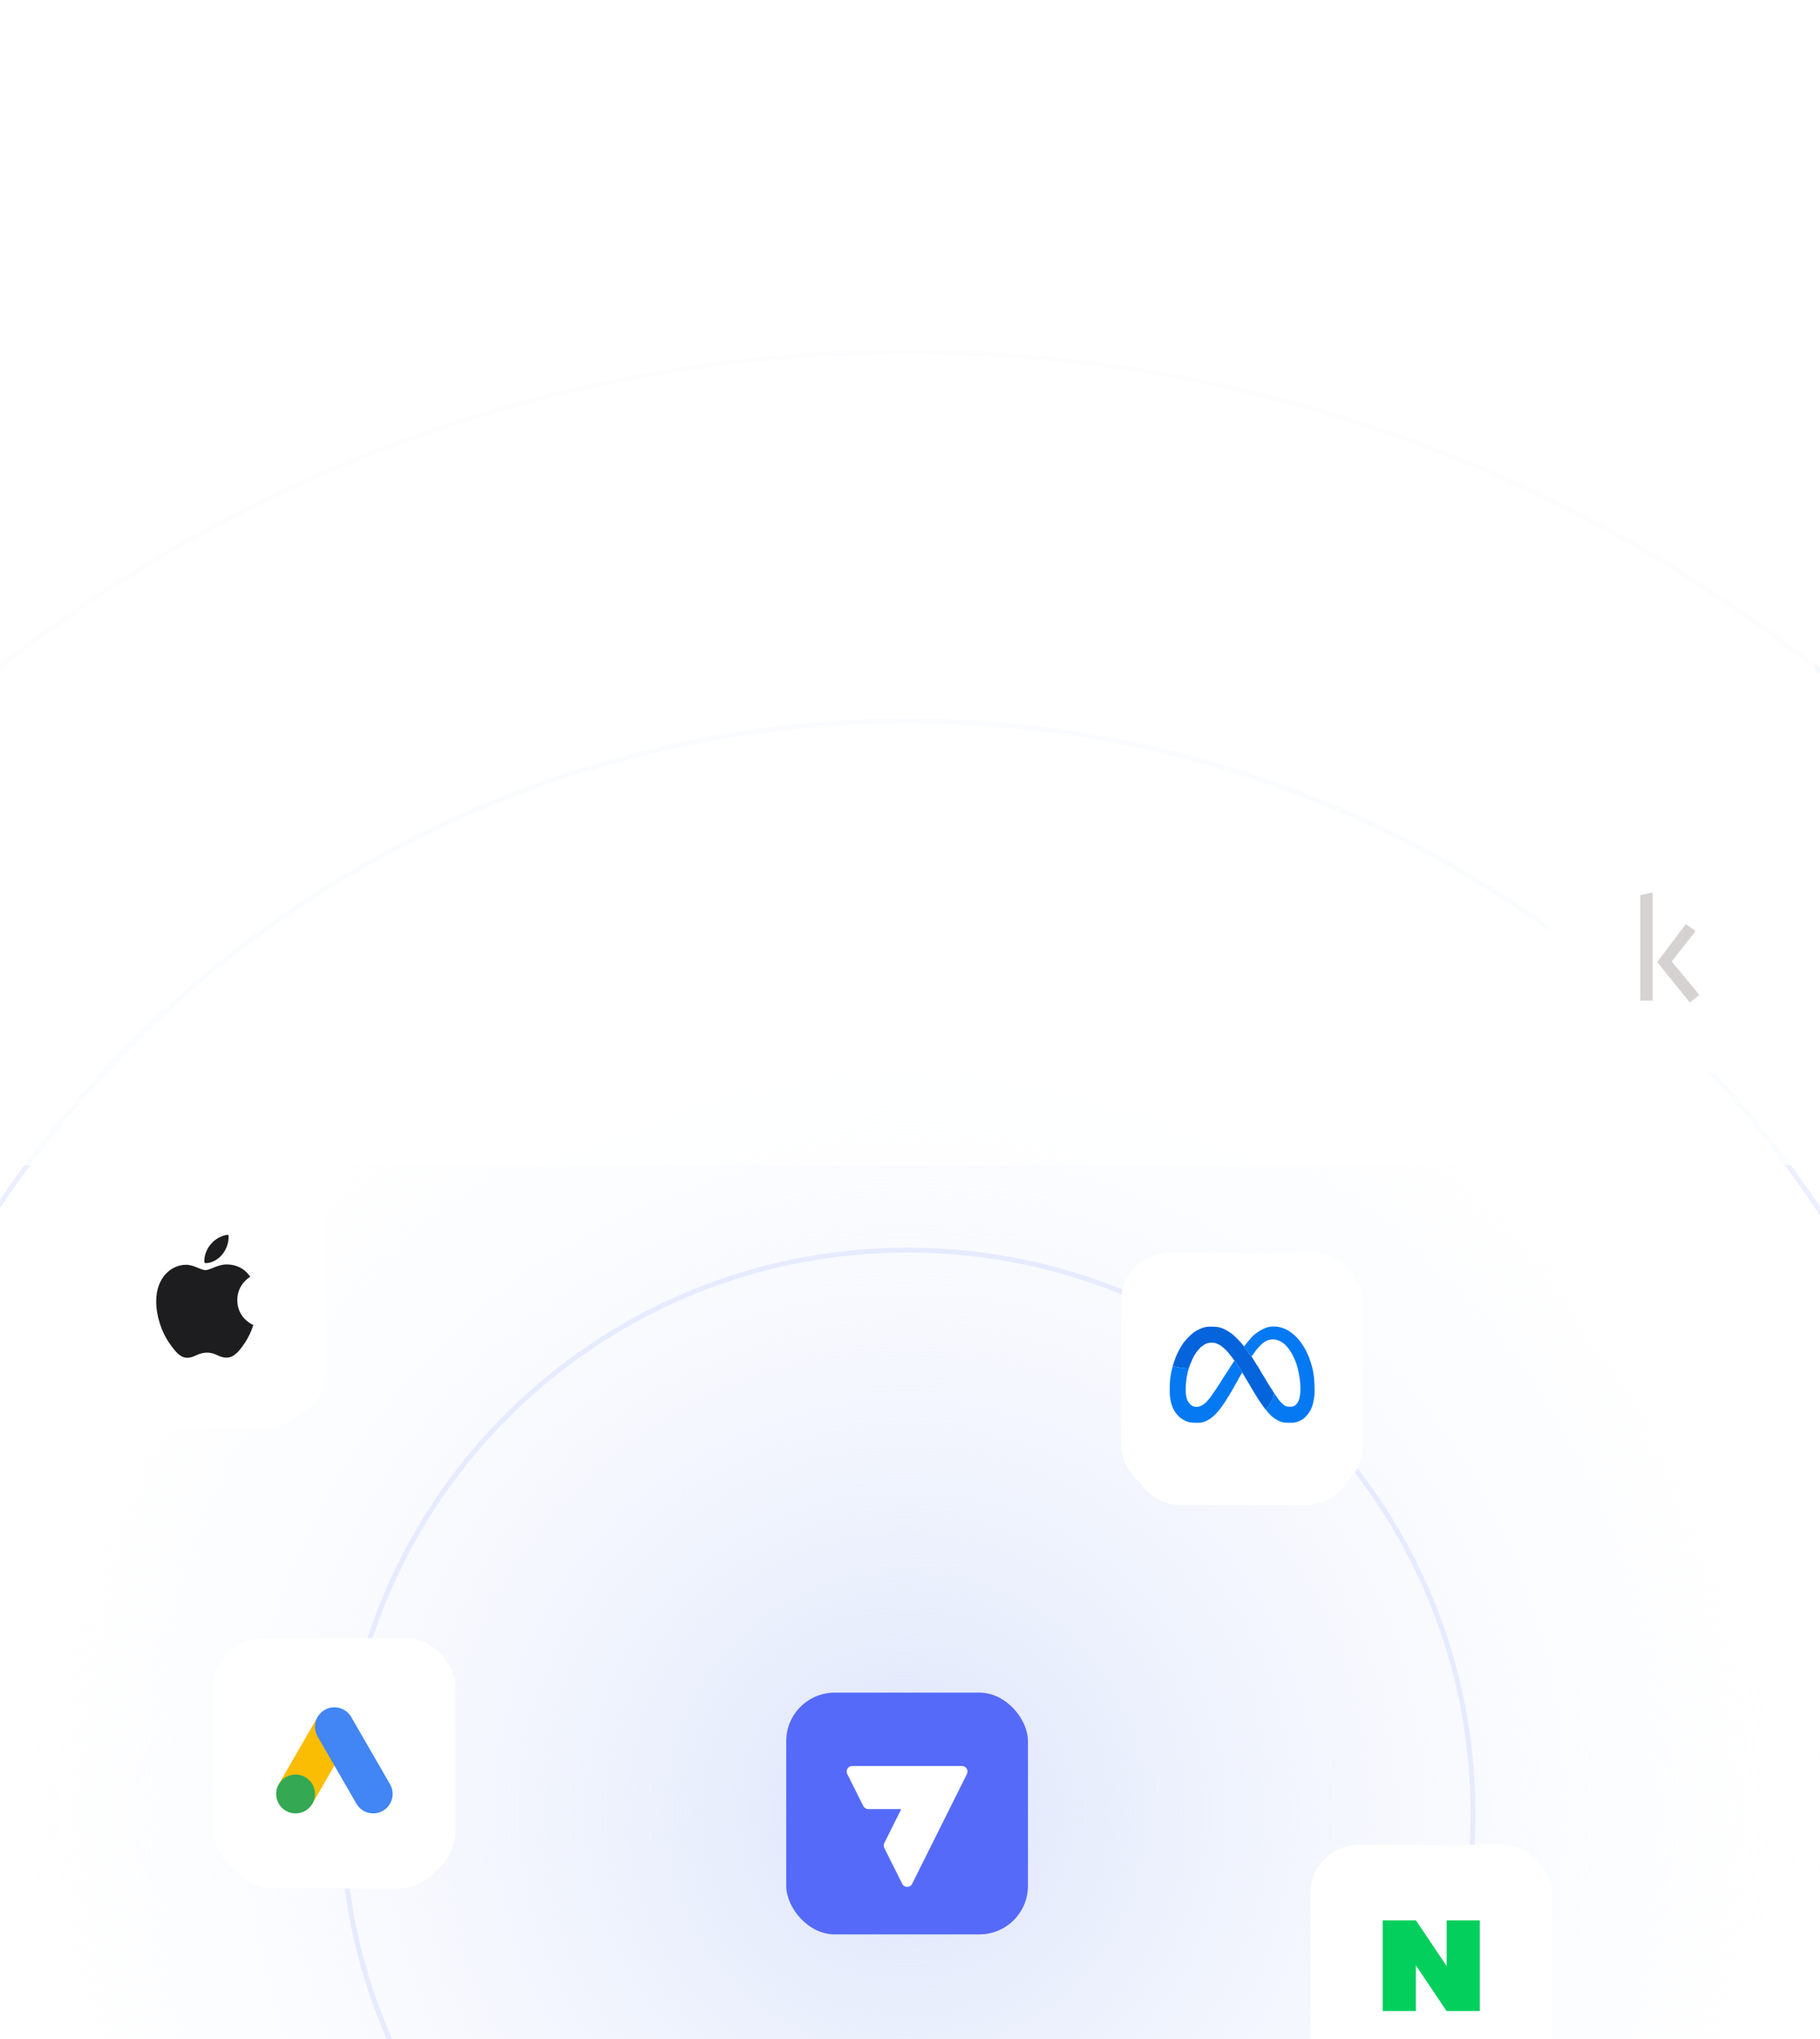 <svg width="375" height="420" viewBox="0 0 375 420" fill="none" xmlns="http://www.w3.org/2000/svg">
<g clip-path="url(#clip0_1067_69)">
<circle cx="186.664" cy="373.551" r="205.664" fill="url(#paint0_radial_1067_69)"/>
<path d="M303.5 373.5C303.5 437.563 251.343 489.5 187 489.5C122.657 489.5 70.5 437.563 70.5 373.5C70.5 309.437 122.657 257.5 187 257.5C251.343 257.5 303.5 309.437 303.5 373.5Z" stroke="#E6EBFF"/>
<circle opacity="0.8" cx="187" cy="374" r="225.5" stroke="#E6EBFF"/>
<path d="M488.5 373.5C488.5 539.737 353.515 674.5 187 674.5C20.485 674.5 -114.5 539.737 -114.5 373.5C-114.5 207.263 20.485 72.5 187 72.5C353.515 72.5 488.5 207.263 488.5 373.5Z" stroke="#E6EBFF" stroke-opacity="0.4"/>
<rect x="162" y="348.65" width="49.802" height="49.802" rx="10" fill="#556AF9"/>
<path d="M199.202 364.338C199.01 363.98 198.621 363.769 198.214 363.769H175.591C174.744 363.769 174.193 364.66 174.573 365.417L177.874 372.008C178.067 372.394 178.461 372.637 178.891 372.637H185.699L182.205 379.64C182.045 379.961 182.046 380.338 182.206 380.658L185.904 388.041C186.324 388.88 187.522 388.879 187.941 388.04L199.232 365.414L199.227 365.41C199.379 365.108 199.416 364.739 199.201 364.338L199.202 364.338Z" fill="white"/>
<g filter="url(#filter0_d_1067_69)">
<rect x="19" y="245" width="46" height="45" rx="10" fill="white"/>
</g>
<g filter="url(#filter1_d_1067_69)">
<rect x="46" y="340" width="46" height="45" rx="10" fill="white"/>
</g>
<g filter="url(#filter2_d_1067_69)">
<rect x="233" y="261" width="46" height="45" rx="10" fill="white"/>
</g>
<g filter="url(#filter3_d_1067_69)">
<rect x="272" y="382" width="46" height="45" rx="10" fill="white"/>
</g>
<g filter="url(#filter4_d_1067_69)">
<rect x="322" y="172" width="46" height="45" rx="10" fill="white"/>
</g>
<rect x="44" y="337.438" width="49.802" height="49.802" rx="10" fill="white"/>
<path d="M65.436 353.675L57.435 367.531L64.364 371.532L72.365 357.676L65.436 353.675Z" fill="#FBBC04"/>
<path d="M80.365 367.53L72.364 353.674C71.26 351.76 68.813 351.104 66.9 352.209C64.987 353.314 64.331 355.76 65.435 357.673L73.436 371.53C74.541 373.443 76.987 374.098 78.9 372.995C80.814 371.89 81.468 369.444 80.365 367.53Z" fill="#4285F4"/>
<path d="M60.901 373.531C63.11 373.531 64.901 371.74 64.901 369.531C64.901 367.322 63.11 365.531 60.901 365.531C58.692 365.531 56.901 367.322 56.901 369.531C56.901 371.74 58.692 373.531 60.901 373.531Z" fill="#34A853"/>
<rect x="231" y="258" width="49.802" height="49.802" rx="10" fill="white"/>
<g clip-path="url(#clip1_1067_69)">
<path fill-rule="evenodd" clip-rule="evenodd" d="M261.543 273.308C260.394 273.488 258.503 274.644 257.739 275.633C257.695 275.689 257.446 275.982 257.185 276.284C256.755 276.781 256.328 277.34 256.328 277.407C256.328 277.421 256.573 277.768 256.873 278.178C257.121 278.516 257.368 278.857 257.613 279.199C257.848 279.533 257.8 279.535 258.049 279.178C258.219 278.928 258.396 278.681 258.579 278.439C258.694 278.285 258.787 278.15 258.787 278.137C258.787 278.093 259.597 277.201 259.888 276.924C260.179 276.648 260.809 276.224 261.081 276.122C261.958 275.793 262.712 275.815 263.604 276.198C263.705 276.241 263.799 276.275 263.814 276.274C263.828 276.273 263.85 276.289 263.864 276.311C263.878 276.332 263.954 276.382 264.033 276.423C265.324 277.081 266.787 279.441 267.372 281.811C267.542 282.488 267.678 283.171 267.782 283.861C268.193 286.586 267.86 288.745 266.925 289.414C266.862 289.459 266.785 289.52 266.754 289.55C266.486 289.805 265.335 289.844 264.884 289.613C264.822 289.581 264.762 289.556 264.751 289.556C264.74 289.555 264.682 289.51 264.622 289.454C264.562 289.398 264.489 289.353 264.46 289.353C264.432 289.353 264.402 289.337 264.395 289.318C264.387 289.299 264.286 289.2 264.169 289.097C264.052 288.994 263.965 288.901 263.976 288.89C263.987 288.879 263.921 288.812 263.83 288.739C263.739 288.667 263.664 288.592 263.664 288.572C263.664 288.553 263.622 288.491 263.572 288.436C263.438 288.29 263.375 288.21 263.377 288.185C263.381 288.124 263.236 287.959 263.178 287.958C263.126 287.958 263.123 287.95 263.164 287.924C263.203 287.899 263.179 287.861 263.072 287.779C262.992 287.718 262.926 287.643 262.926 287.613C262.926 287.583 262.897 287.547 262.86 287.533C262.824 287.519 262.805 287.482 262.817 287.45C262.848 287.37 262.709 287.25 262.652 287.307C262.62 287.339 262.599 287.337 262.576 287.3C262.555 287.266 262.562 287.26 262.597 287.282C262.633 287.304 262.643 287.296 262.629 287.258C262.618 287.226 262.59 287.205 262.568 287.209C262.546 287.214 262.533 287.172 262.539 287.117C262.545 287.062 262.534 287.016 262.513 287.016C262.493 287.016 262.479 287.058 262.482 287.109C262.485 287.159 262.45 287.312 262.404 287.447C262.359 287.582 262.309 287.774 262.294 287.874C262.239 288.244 261.606 289.421 261.312 289.701C261.241 289.769 261.13 289.895 261.065 289.983C261 290.071 260.894 290.172 260.83 290.208C260.692 290.287 260.684 290.319 260.796 290.348C260.842 290.36 260.877 290.386 260.873 290.404C260.857 290.497 260.884 290.532 260.959 290.512C261.013 290.498 261.041 290.511 261.041 290.551C261.041 290.659 261.174 290.879 261.251 290.899C261.293 290.91 261.317 290.936 261.305 290.956C261.292 290.975 261.302 290.992 261.325 290.992C261.349 290.992 261.369 291.02 261.369 291.054C261.369 291.089 261.415 291.138 261.471 291.163C261.528 291.189 261.574 291.232 261.574 291.258C261.574 291.303 261.996 291.714 262.011 291.682C262.014 291.675 262.057 291.719 262.106 291.781C262.155 291.843 262.217 291.893 262.245 291.893C262.273 291.893 262.35 291.95 262.416 292.019C262.596 292.207 263.196 292.552 263.787 292.808C263.962 292.884 264.351 292.984 264.627 293.025C264.897 293.064 266.472 293.07 266.656 293.032C266.735 293.016 266.855 292.992 266.922 292.979C267.349 292.896 268.202 292.526 268.335 292.366C268.364 292.332 268.406 292.303 268.429 292.303C268.676 292.303 269.602 291.244 270.007 290.5C270.178 290.183 270.57 289.154 270.532 289.117C270.52 289.105 270.527 289.066 270.547 289.029C270.595 288.938 270.784 287.896 270.832 287.447C270.932 286.529 270.815 283.704 270.653 283.123C270.643 283.089 270.624 282.96 270.61 282.836C270.593 282.699 270.571 282.562 270.542 282.426C270.519 282.324 270.499 282.222 270.481 282.119C270.389 281.544 269.689 279.38 269.526 279.168C269.509 279.146 269.457 279.026 269.411 278.902C269.131 278.144 268.185 276.598 267.594 275.93C265.737 273.832 263.737 272.965 261.543 273.308ZM254.278 280.346C254.23 280.456 254.252 280.422 253.684 281.277C253.436 281.65 253.169 282.063 253.09 282.194C253.011 282.325 252.754 282.721 252.519 283.075C252.144 283.64 251.65 284.419 251.516 284.66C251.491 284.705 251.318 284.969 251.133 285.247C250.947 285.526 250.795 285.758 250.795 285.764C250.795 285.795 250.245 286.605 249.839 287.173C249.652 287.435 249.465 287.697 249.278 287.959C249.222 288.038 249.166 288.112 249.153 288.123C249.14 288.134 249.003 288.291 248.848 288.471C247.477 290.066 245.875 290.244 244.92 288.907C244.793 288.728 244.6 288.36 244.612 288.317C244.613 288.312 244.586 288.234 244.551 288.143C244.489 287.981 244.384 287.492 244.336 287.139C244.306 286.919 244.306 285.291 244.336 285.137C244.348 285.077 244.369 284.9 244.382 284.742C244.401 284.502 244.429 284.263 244.465 284.025C244.474 283.968 244.493 283.802 244.507 283.656C244.522 283.509 244.551 283.368 244.571 283.342C244.592 283.317 244.607 283.28 244.603 283.261C244.6 283.242 244.6 283.223 244.605 283.205C244.61 283.194 244.621 283.138 244.63 283.082C244.663 282.889 244.678 282.816 244.686 282.816C244.699 282.816 244.726 282.667 244.737 282.539C244.743 282.477 244.76 282.426 244.775 282.426C244.791 282.426 244.794 282.387 244.781 282.338C244.766 282.284 244.774 282.259 244.799 282.275C244.825 282.291 244.833 282.26 244.82 282.194C244.804 282.111 244.813 282.093 244.857 282.116C244.888 282.132 244.882 282.119 244.842 282.087C244.771 282.029 244.74 281.952 244.803 281.991C244.821 282.002 244.863 281.992 244.895 281.969C244.944 281.935 244.942 281.931 244.883 281.95C244.844 281.962 244.811 281.956 244.811 281.935C244.811 281.889 244.65 281.862 244.201 281.835C243.769 281.809 242.604 281.629 242.16 281.519C241.832 281.437 241.627 281.444 241.682 281.535C241.701 281.564 241.685 281.57 241.637 281.552C241.579 281.529 241.568 281.54 241.585 281.604C241.597 281.648 241.592 281.69 241.575 281.697C241.558 281.703 241.53 281.753 241.513 281.807C241.494 281.869 241.498 281.895 241.524 281.878C241.55 281.863 241.558 281.885 241.545 281.934C241.533 281.979 241.511 282.008 241.496 281.998C241.481 281.989 241.464 282.021 241.459 282.071C241.449 282.172 241.419 282.324 241.41 282.324C241.404 282.324 241.389 282.384 241.348 282.57C241.339 282.615 241.321 282.716 241.309 282.795C241.297 282.874 241.26 283.086 241.226 283.266C241.132 283.767 241.126 283.812 241.1 284.23C241.087 284.444 241.067 284.665 241.057 284.721C241.005 285.006 240.993 286.83 241.039 287.303C241.13 288.233 241.127 288.213 241.264 288.791C241.777 290.962 243.14 292.453 245.08 292.965C245.466 293.066 247.011 293.107 247.475 293.028C248.769 292.808 250.045 291.916 251.246 290.394C251.512 290.057 252.024 289.347 252.024 289.316C252.024 289.295 252.04 289.271 252.059 289.264C252.103 289.246 252.844 288.124 252.844 288.075C252.844 288.054 252.863 288.015 252.886 287.988C252.909 287.961 252.98 287.856 253.044 287.754C253.107 287.653 253.236 287.45 253.33 287.304C253.423 287.157 253.5 287.016 253.5 286.989C253.5 286.963 253.516 286.935 253.535 286.928C253.554 286.92 253.635 286.794 253.715 286.648C253.953 286.206 254.199 285.769 254.454 285.336C254.553 285.167 254.646 285.001 254.661 284.967C254.693 284.904 254.728 284.843 254.766 284.783C254.85 284.648 255.508 283.484 255.508 283.47C255.508 283.465 255.61 283.292 255.734 283.086C256.032 282.588 256.105 282.796 255.087 281.248C254.439 280.263 254.355 280.168 254.278 280.346ZM260.991 290.411C261.02 290.498 260.94 290.458 260.858 290.345L260.777 290.234L260.876 290.299C260.93 290.334 260.982 290.385 260.991 290.411Z" fill="#0479F2"/>
<path fill-rule="evenodd" clip-rule="evenodd" d="M248.643 273.307C247.804 273.421 246.673 273.915 245.898 274.506C245.12 275.099 243.886 276.426 243.557 277.023C243.528 277.076 243.368 277.35 243.202 277.631C242.891 278.156 242.655 278.607 242.556 278.861C242.526 278.94 242.489 279.013 242.476 279.025C242.394 279.091 241.563 281.475 241.6 281.535C241.611 281.552 241.638 281.566 241.66 281.566C241.683 281.566 241.691 281.549 241.678 281.528C241.626 281.444 241.842 281.44 242.16 281.519C242.604 281.629 243.769 281.809 244.201 281.835C244.752 281.868 244.82 281.885 244.79 281.978C244.776 282.021 244.783 282.057 244.806 282.057C244.832 282.057 244.833 282.104 244.808 282.19C244.788 282.263 244.77 282.34 244.77 282.361C244.77 282.411 244.825 282.355 244.838 282.292C244.871 282.125 244.892 282.052 244.918 282.009C244.939 281.976 244.924 281.97 244.869 281.989C244.793 282.016 244.793 282.015 244.87 281.955C244.914 281.921 244.935 281.894 244.917 281.894C244.899 281.894 244.914 281.847 244.951 281.791C244.988 281.735 245.004 281.688 244.987 281.688C244.969 281.688 244.975 281.674 245.001 281.657C245.073 281.61 245.12 281.426 245.051 281.461C245.021 281.477 245.028 281.463 245.067 281.432C245.106 281.399 245.145 281.338 245.153 281.295C245.169 281.227 245.192 281.159 245.219 281.094C245.247 281.027 245.275 280.953 245.28 280.93C245.295 280.868 245.387 280.658 245.46 280.52C245.496 280.453 245.519 280.398 245.512 280.398C245.487 280.398 245.961 279.385 246 279.352C246.014 279.341 246.085 279.224 246.159 279.091C246.233 278.958 246.329 278.812 246.372 278.766C246.415 278.719 246.451 278.658 246.451 278.63C246.451 278.601 246.475 278.563 246.505 278.545C246.534 278.527 246.661 278.374 246.787 278.205C247.062 277.834 247.583 277.303 247.671 277.303C247.685 277.303 247.78 277.233 247.883 277.148C248.47 276.661 249.451 276.445 250.24 276.629C250.365 276.658 250.467 276.671 250.467 276.659C250.467 276.647 250.49 276.656 250.518 276.678C250.547 276.701 250.643 276.742 250.733 276.77C250.824 276.798 250.958 276.858 251.031 276.902C251.104 276.946 251.164 276.971 251.164 276.957C251.164 276.943 251.204 276.969 251.254 277.015C251.303 277.061 251.361 277.098 251.383 277.098C251.446 277.098 252 277.528 252.298 277.807C252.692 278.176 252.766 278.252 252.947 278.472C253.037 278.582 253.143 278.705 253.183 278.746C253.251 278.817 253.314 278.896 253.858 279.593C253.988 279.759 254.133 279.962 254.181 280.044C254.229 280.126 254.308 280.211 254.357 280.234C254.509 280.303 255.959 282.541 255.959 282.707C255.959 282.755 255.977 282.795 256 282.795C256.023 282.795 256.041 282.818 256.041 282.846C256.041 282.874 256.133 283.036 256.247 283.205C256.359 283.374 256.492 283.595 256.541 283.697C256.59 283.798 256.642 283.891 256.658 283.902C256.673 283.913 256.718 283.987 256.757 284.066C256.797 284.145 256.853 284.237 256.881 284.27C256.909 284.304 256.978 284.415 257.034 284.516C257.137 284.696 257.244 284.874 257.354 285.049C257.563 285.383 257.755 285.714 257.842 285.889C257.865 285.934 257.944 286.068 258.018 286.186C258.091 286.304 258.381 286.784 258.662 287.252C259.136 288.041 259.743 288.977 259.812 289.025C259.828 289.036 259.903 289.146 259.979 289.271C260.182 289.604 260.388 289.885 260.43 289.885C260.451 289.885 260.463 289.899 260.458 289.916C260.453 289.933 260.505 290.024 260.574 290.118L260.7 290.29L260.825 290.214C260.893 290.172 261.002 290.067 261.066 289.981C261.13 289.894 261.241 289.769 261.312 289.701C261.606 289.421 262.239 288.244 262.294 287.874C262.309 287.774 262.359 287.582 262.404 287.447C262.45 287.312 262.485 287.159 262.482 287.109C262.479 287.058 262.493 287.016 262.513 287.016C262.534 287.016 262.545 287.062 262.539 287.117C262.533 287.172 262.546 287.214 262.568 287.209C262.59 287.205 262.618 287.226 262.629 287.258C262.643 287.296 262.633 287.304 262.597 287.282C262.562 287.26 262.555 287.266 262.575 287.299C262.597 287.334 262.621 287.336 262.657 287.306C262.685 287.282 262.72 287.275 262.735 287.289C262.749 287.304 262.729 287.34 262.69 287.37C262.65 287.4 262.641 287.424 262.668 287.425C262.682 287.424 262.697 287.421 262.71 287.414C262.723 287.407 262.734 287.397 262.742 287.385C262.749 287.373 262.761 287.366 262.774 287.363C262.787 287.36 262.8 287.363 262.811 287.37C262.872 287.407 262.54 286.923 262.459 286.856C262.423 286.826 262.393 286.784 262.393 286.763C262.393 286.741 262.338 286.643 262.27 286.545C262.203 286.447 262.148 286.348 262.148 286.325C262.148 286.302 262.124 286.268 262.096 286.25C262.068 286.232 262.003 286.133 261.951 286.029C261.899 285.926 261.803 285.783 261.738 285.712C261.673 285.64 261.629 285.582 261.64 285.582C261.652 285.582 261.623 285.528 261.577 285.463C261.53 285.397 261.492 285.325 261.492 285.301C261.492 285.277 261.468 285.243 261.438 285.226C261.409 285.207 261.349 285.122 261.305 285.035C261.156 284.74 261.144 284.721 261.113 284.721C261.096 284.721 261.082 284.694 261.082 284.66C261.082 284.626 261.062 284.598 261.038 284.598C261.015 284.598 261.005 284.582 261.018 284.562C261.03 284.541 260.995 284.481 260.939 284.428C260.883 284.375 260.837 284.304 260.837 284.27C260.836 284.235 260.771 284.109 260.693 283.989C260.614 283.87 260.549 283.756 260.549 283.736C260.549 283.717 260.525 283.686 260.496 283.668C260.466 283.65 260.41 283.571 260.371 283.492C260.264 283.278 260.054 282.942 260.008 282.914C259.986 282.9 259.974 282.881 259.982 282.873C259.989 282.864 259.951 282.783 259.896 282.693C259.841 282.603 259.794 282.519 259.793 282.508C259.791 282.497 259.772 282.46 259.75 282.426C259.728 282.393 259.682 282.317 259.648 282.259C259.614 282.201 259.479 281.98 259.348 281.767C259.252 281.612 259.156 281.456 259.061 281.299C259.034 281.254 259.001 281.208 258.987 281.197C258.973 281.185 258.9 281.066 258.825 280.93C258.75 280.795 258.666 280.67 258.638 280.653C258.611 280.636 258.567 280.558 258.541 280.479C258.515 280.4 258.477 280.336 258.456 280.336C258.435 280.336 258.418 280.313 258.417 280.285C258.417 280.257 258.381 280.188 258.336 280.131C258.133 279.874 257.889 279.462 257.914 279.42C257.93 279.393 257.913 279.396 257.876 279.426C257.819 279.473 257.785 279.444 257.614 279.201C257.369 278.858 257.122 278.517 256.873 278.178C256.573 277.768 256.328 277.405 256.328 277.371C256.328 277.337 256.305 277.285 256.277 277.255C256.221 277.191 256.168 277.125 256.117 277.057C256.013 276.927 255.903 276.8 255.789 276.678C255.659 276.538 255.531 276.395 255.406 276.251C255.113 275.908 254.214 275.046 253.889 274.797C253.822 274.745 253.76 274.688 253.753 274.671C253.745 274.653 253.722 274.649 253.701 274.662C253.681 274.675 253.664 274.668 253.664 274.648C253.664 274.614 253.242 274.311 253.196 274.311C253.186 274.311 253.065 274.236 252.926 274.144C252.691 273.988 252.05 273.667 251.905 273.633C251.869 273.625 251.72 273.573 251.574 273.518C251.131 273.353 250.681 273.291 249.771 273.269C249.3 273.258 248.912 273.271 248.643 273.307ZM244.54 283.386C244.528 283.419 244.525 283.488 244.533 283.54C244.545 283.61 244.554 283.595 244.569 283.482C244.591 283.323 244.58 283.285 244.54 283.386ZM262.803 287.469C262.803 287.492 262.831 287.522 262.865 287.534C262.898 287.547 262.926 287.581 262.926 287.609C262.926 287.664 263.056 287.795 263.111 287.795C263.13 287.795 263.108 287.754 263.062 287.703C263.011 287.646 262.967 287.585 262.93 287.519C262.881 287.424 262.803 287.393 262.803 287.469ZM263.955 288.912C263.964 288.918 264.055 288.996 264.156 289.086L264.34 289.25L264.178 289.076C264.089 288.98 263.998 288.902 263.977 288.902C263.955 288.902 263.945 288.906 263.955 288.912ZM260.813 290.291C260.828 290.316 260.82 290.336 260.795 290.336C260.77 290.336 260.761 290.355 260.775 290.377C260.812 290.437 260.887 290.427 260.856 290.367C260.842 290.339 260.859 290.351 260.894 290.395C260.929 290.438 260.969 290.462 260.983 290.448C261.019 290.413 260.969 290.344 260.87 290.291C260.809 290.258 260.793 290.258 260.813 290.291ZM260.918 290.541C260.918 290.564 260.933 290.582 260.952 290.582C260.971 290.582 261.009 290.63 261.036 290.69C261.063 290.749 261.097 290.786 261.112 290.771C261.126 290.757 261.116 290.723 261.089 290.696C261.06 290.662 261.043 290.619 261.041 290.574C261.041 290.533 261.013 290.5 260.979 290.5C260.946 290.5 260.918 290.519 260.918 290.541Z" fill="#0564DC"/>
</g>
<rect x="270" y="380" width="49.802" height="49.802" rx="10" fill="white"/>
<path fill-rule="evenodd" clip-rule="evenodd" d="M298.079 395.568V404.988L291.747 395.568H284.901V414.238H291.724V404.818L298.057 414.238H304.901V395.568H298.079Z" fill="#03CF5D"/>
<rect x="319.071" y="170.254" width="49.802" height="49.802" rx="10" fill="white"/>
<path d="M340.53 206.096H337.972V184.384L340.53 183.822V206.096ZM347.368 190.339L349.37 191.8L344.441 198.036L350.146 204.946L348.173 206.489L341.446 198.174L347.368 190.339Z" fill="#381F1F"/>
<rect x="17.283" y="242.777" width="49.802" height="49.802" rx="10" fill="white"/>
<path d="M51.554 262.984C51.413 263.097 48.895 264.54 48.895 267.798C48.895 271.558 52.089 272.887 52.184 272.92C52.168 273.017 51.68 274.735 50.5 276.518C49.462 278.074 48.344 279.646 46.676 279.646C45.008 279.646 44.568 278.625 42.648 278.625C40.76 278.625 40.099 279.678 38.572 279.678C37.046 279.678 35.976 278.22 34.749 276.453C33.333 274.362 32.184 271.137 32.184 268.057C32.184 263.146 35.284 260.52 38.352 260.52C39.973 260.52 41.326 261.622 42.349 261.622C43.309 261.622 44.819 260.455 46.676 260.455C47.384 260.455 49.902 260.52 51.554 262.984ZM42.475 260.18C42.349 260.18 42.223 260.164 42.144 260.147C42.129 260.083 42.097 259.888 42.097 259.694C42.097 258.381 42.742 257.084 43.45 256.258C44.332 255.188 45.827 254.394 47.054 254.345C47.085 254.491 47.101 254.669 47.101 254.847C47.101 256.144 46.566 257.441 45.811 258.381C44.993 259.418 43.592 260.18 42.475 260.18Z" fill="#1D1D1F"/>
<g opacity="0.8" filter="url(#filter5_f_1067_69)">
<rect width="375" height="240" transform="translate(-1)" fill="white"/>
</g>
</g>
<defs>
<filter id="filter0_d_1067_69" x="-21" y="209" width="126" height="125" filterUnits="userSpaceOnUse" color-interpolation-filters="sRGB">
<feFlood flood-opacity="0" result="BackgroundImageFix"/>
<feColorMatrix in="SourceAlpha" type="matrix" values="0 0 0 0 0 0 0 0 0 0 0 0 0 0 0 0 0 0 127 0" result="hardAlpha"/>
<feOffset dy="4"/>
<feGaussianBlur stdDeviation="20"/>
<feComposite in2="hardAlpha" operator="out"/>
<feColorMatrix type="matrix" values="0 0 0 0 0 0 0 0 0 0 0 0 0 0 0 0 0 0 0.05 0"/>
<feBlend mode="normal" in2="BackgroundImageFix" result="effect1_dropShadow_1067_69"/>
<feBlend mode="normal" in="SourceGraphic" in2="effect1_dropShadow_1067_69" result="shape"/>
</filter>
<filter id="filter1_d_1067_69" x="6" y="304" width="126" height="125" filterUnits="userSpaceOnUse" color-interpolation-filters="sRGB">
<feFlood flood-opacity="0" result="BackgroundImageFix"/>
<feColorMatrix in="SourceAlpha" type="matrix" values="0 0 0 0 0 0 0 0 0 0 0 0 0 0 0 0 0 0 127 0" result="hardAlpha"/>
<feOffset dy="4"/>
<feGaussianBlur stdDeviation="20"/>
<feComposite in2="hardAlpha" operator="out"/>
<feColorMatrix type="matrix" values="0 0 0 0 0 0 0 0 0 0 0 0 0 0 0 0 0 0 0.05 0"/>
<feBlend mode="normal" in2="BackgroundImageFix" result="effect1_dropShadow_1067_69"/>
<feBlend mode="normal" in="SourceGraphic" in2="effect1_dropShadow_1067_69" result="shape"/>
</filter>
<filter id="filter2_d_1067_69" x="193" y="225" width="126" height="125" filterUnits="userSpaceOnUse" color-interpolation-filters="sRGB">
<feFlood flood-opacity="0" result="BackgroundImageFix"/>
<feColorMatrix in="SourceAlpha" type="matrix" values="0 0 0 0 0 0 0 0 0 0 0 0 0 0 0 0 0 0 127 0" result="hardAlpha"/>
<feOffset dy="4"/>
<feGaussianBlur stdDeviation="20"/>
<feComposite in2="hardAlpha" operator="out"/>
<feColorMatrix type="matrix" values="0 0 0 0 0 0 0 0 0 0 0 0 0 0 0 0 0 0 0.05 0"/>
<feBlend mode="normal" in2="BackgroundImageFix" result="effect1_dropShadow_1067_69"/>
<feBlend mode="normal" in="SourceGraphic" in2="effect1_dropShadow_1067_69" result="shape"/>
</filter>
<filter id="filter3_d_1067_69" x="232" y="346" width="126" height="125" filterUnits="userSpaceOnUse" color-interpolation-filters="sRGB">
<feFlood flood-opacity="0" result="BackgroundImageFix"/>
<feColorMatrix in="SourceAlpha" type="matrix" values="0 0 0 0 0 0 0 0 0 0 0 0 0 0 0 0 0 0 127 0" result="hardAlpha"/>
<feOffset dy="4"/>
<feGaussianBlur stdDeviation="20"/>
<feComposite in2="hardAlpha" operator="out"/>
<feColorMatrix type="matrix" values="0 0 0 0 0 0 0 0 0 0 0 0 0 0 0 0 0 0 0.05 0"/>
<feBlend mode="normal" in2="BackgroundImageFix" result="effect1_dropShadow_1067_69"/>
<feBlend mode="normal" in="SourceGraphic" in2="effect1_dropShadow_1067_69" result="shape"/>
</filter>
<filter id="filter4_d_1067_69" x="282" y="136" width="126" height="125" filterUnits="userSpaceOnUse" color-interpolation-filters="sRGB">
<feFlood flood-opacity="0" result="BackgroundImageFix"/>
<feColorMatrix in="SourceAlpha" type="matrix" values="0 0 0 0 0 0 0 0 0 0 0 0 0 0 0 0 0 0 127 0" result="hardAlpha"/>
<feOffset dy="4"/>
<feGaussianBlur stdDeviation="20"/>
<feComposite in2="hardAlpha" operator="out"/>
<feColorMatrix type="matrix" values="0 0 0 0 0 0 0 0 0 0 0 0 0 0 0 0 0 0 0.05 0"/>
<feBlend mode="normal" in2="BackgroundImageFix" result="effect1_dropShadow_1067_69"/>
<feBlend mode="normal" in="SourceGraphic" in2="effect1_dropShadow_1067_69" result="shape"/>
</filter>
<filter id="filter5_f_1067_69" x="-51" y="-50" width="475" height="340" filterUnits="userSpaceOnUse" color-interpolation-filters="sRGB">
<feFlood flood-opacity="0" result="BackgroundImageFix"/>
<feBlend mode="normal" in="SourceGraphic" in2="BackgroundImageFix" result="shape"/>
<feGaussianBlur stdDeviation="25" result="effect1_foregroundBlur_1067_69"/>
</filter>
<radialGradient id="paint0_radial_1067_69" cx="0" cy="0" r="1" gradientUnits="userSpaceOnUse" gradientTransform="translate(186.664 373.551) rotate(90) scale(205.664)">
<stop offset="0.02" stop-color="#DEE6FB"/>
<stop offset="1" stop-color="white" stop-opacity="0"/>
</radialGradient>
<clipPath id="clip0_1067_69">
<rect width="375" height="420" fill="white"/>
</clipPath>
<clipPath id="clip1_1067_69">
<rect width="30" height="20.164" fill="white" transform="translate(241 273)"/>
</clipPath>
</defs>
</svg>

